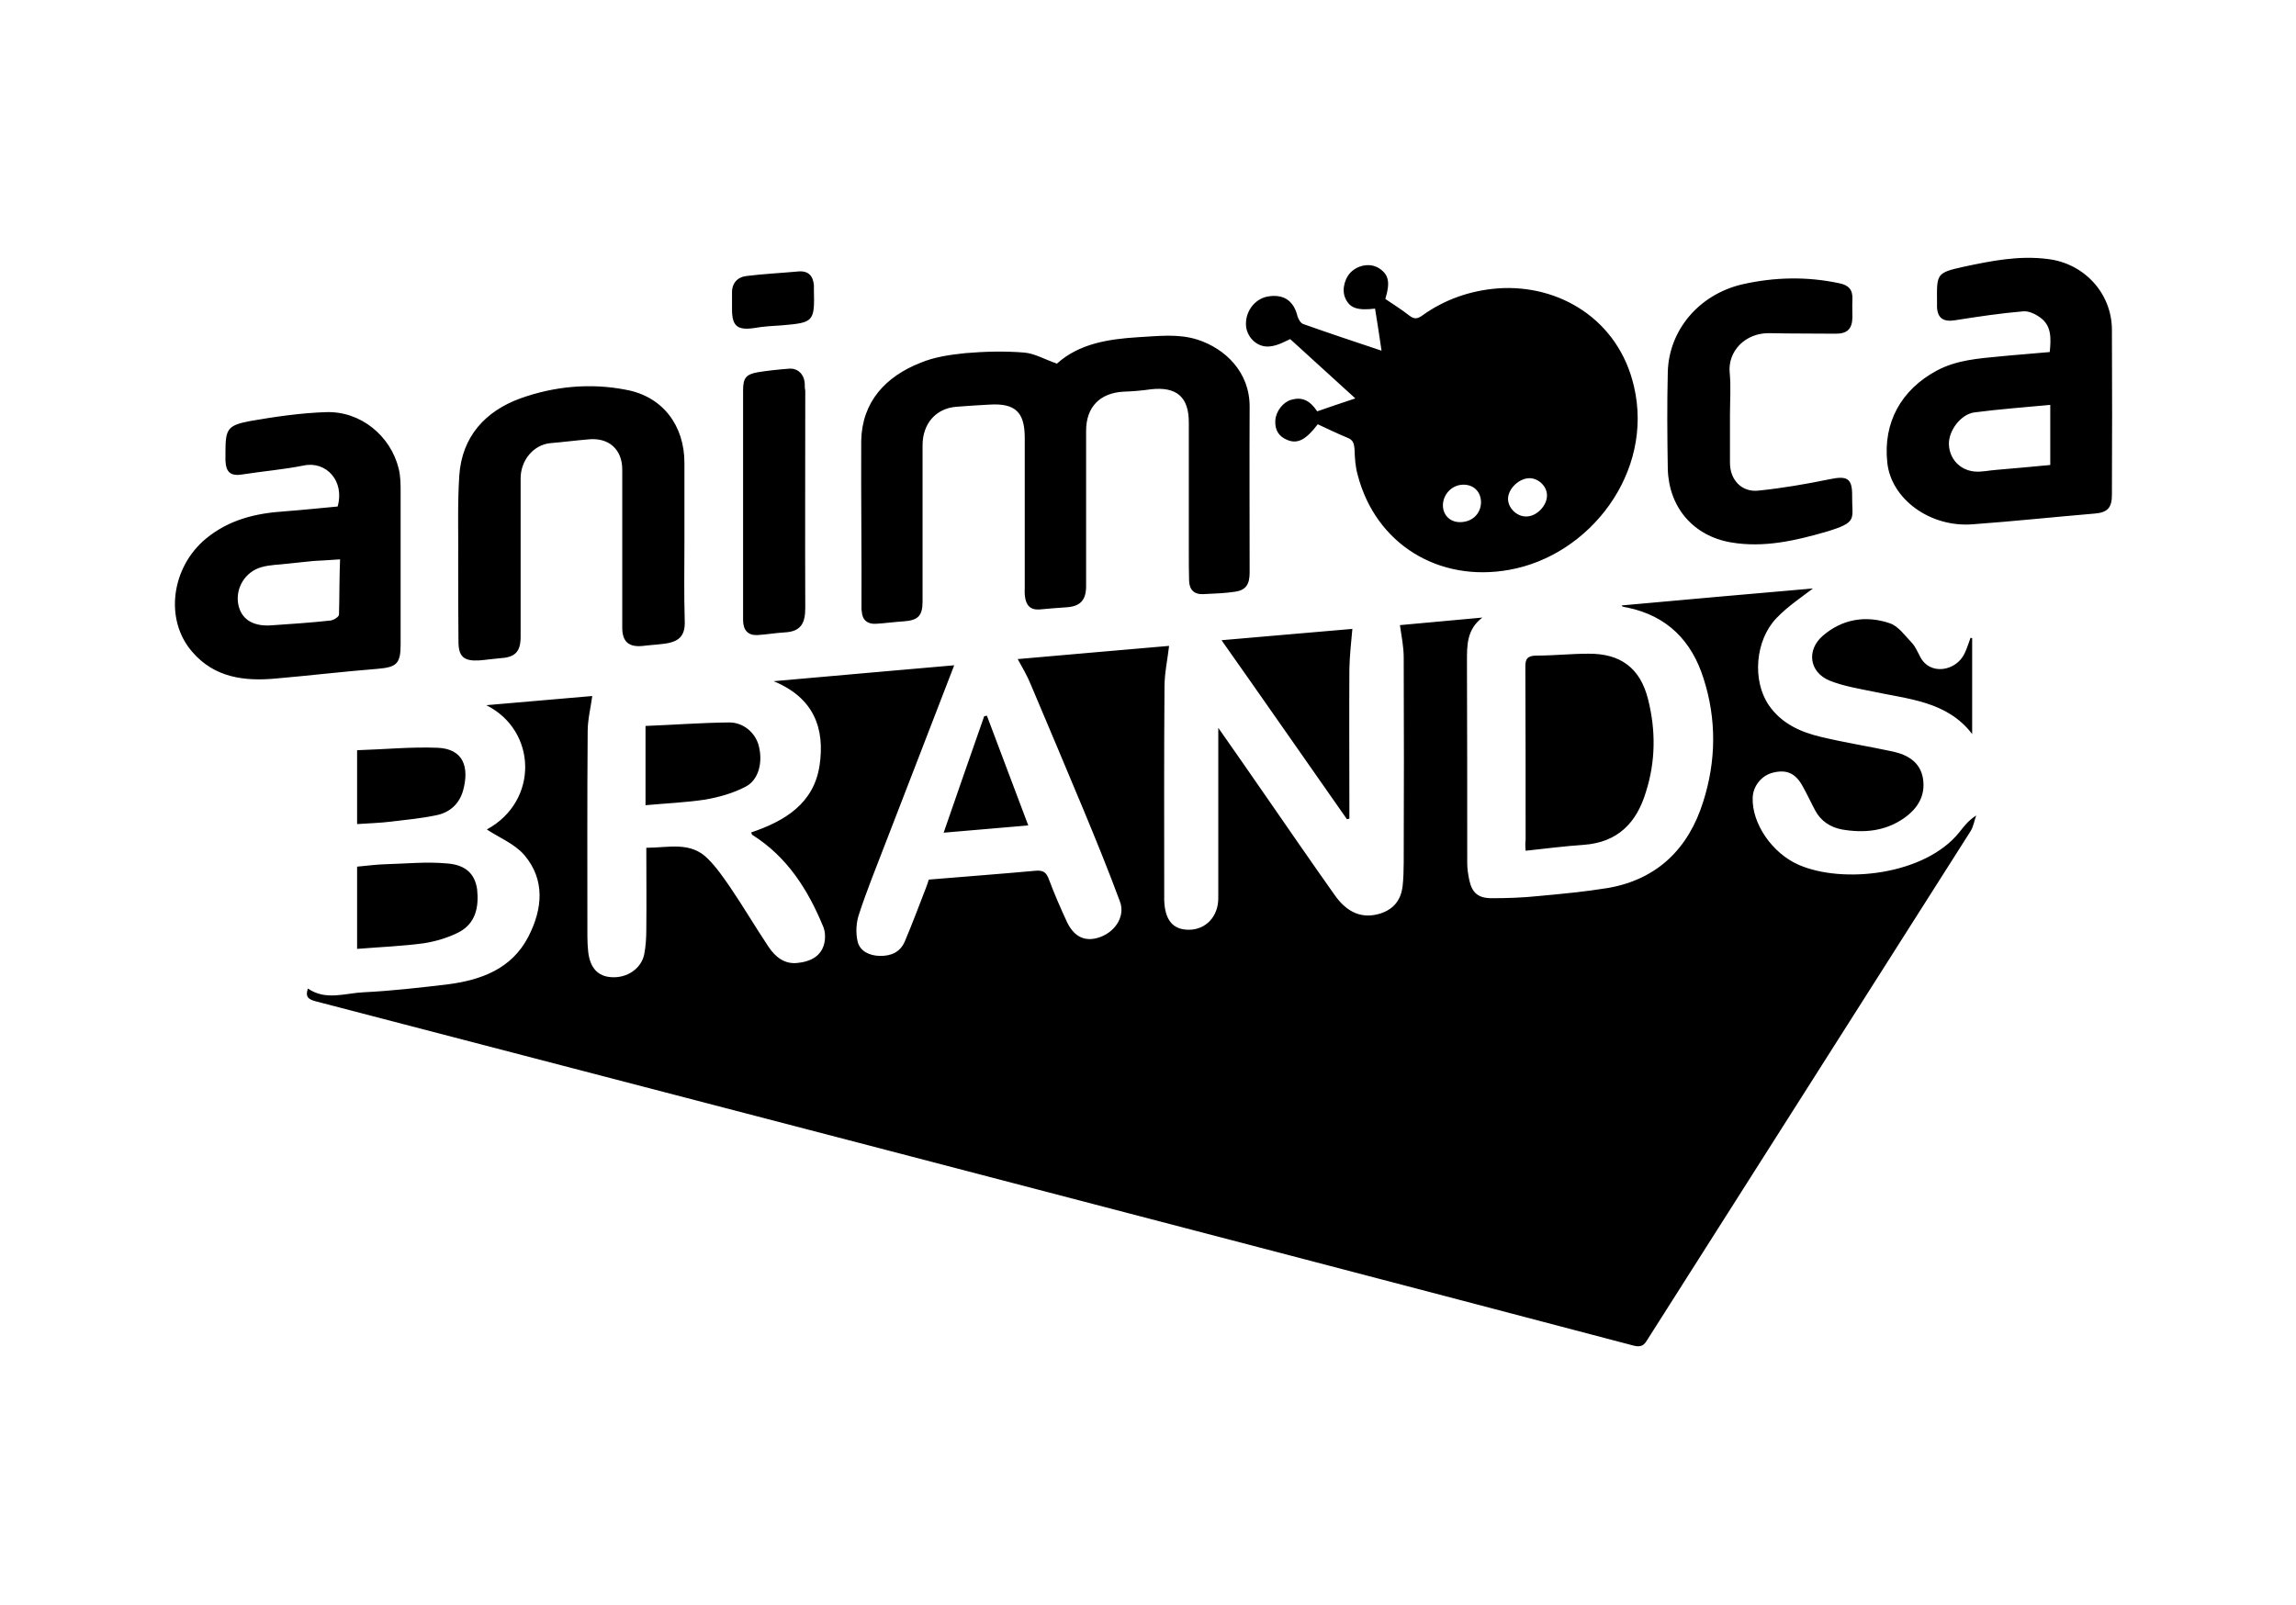 <svg width="113" height="79" viewBox="0 0 113 79" fill="none" xmlns="http://www.w3.org/2000/svg">
<path fill-rule="evenodd" clip-rule="evenodd" d="M36.027 14.928C36.027 15.034 36.027 15.14 36.027 15.233C36.027 16.056 36.293 16.268 37.117 16.149C37.556 16.069 38.022 16.043 38.474 16.016C40.044 15.883 40.097 15.844 40.057 14.251C40.057 14.171 40.057 14.118 40.057 14.039C40.017 13.588 39.791 13.322 39.299 13.362C38.448 13.441 37.583 13.481 36.732 13.588C36.293 13.64 36.013 13.946 36.027 14.424C36.027 14.596 36.027 14.768 36.027 14.928ZM48.438 35.258C47.773 37.143 47.121 39.041 46.443 40.991C47.867 40.872 49.21 40.752 50.607 40.633C49.915 38.788 49.237 37.01 48.572 35.232L48.438 35.258ZM17.575 40.567C18.147 40.527 18.692 40.514 19.238 40.447C19.996 40.354 20.741 40.288 21.486 40.129C22.138 39.996 22.604 39.571 22.79 38.921C23.109 37.753 22.803 36.864 21.539 36.811C20.222 36.758 18.905 36.891 17.575 36.931V40.58V40.567ZM31.77 39.638C32.781 39.545 33.765 39.505 34.723 39.359C35.388 39.24 36.066 39.054 36.678 38.735C37.33 38.417 37.556 37.541 37.344 36.718C37.184 36.081 36.599 35.564 35.894 35.564C34.523 35.577 33.153 35.683 31.77 35.736V39.638ZM21.992 42.504C20.981 42.411 19.97 42.517 18.959 42.544C18.506 42.557 18.027 42.624 17.575 42.663V46.711C18.719 46.618 19.797 46.578 20.874 46.432C21.459 46.339 22.072 46.154 22.59 45.888C23.415 45.45 23.575 44.641 23.482 43.778C23.375 43.035 22.936 42.571 21.992 42.504ZM90.051 33.507C90.716 33.772 91.435 33.892 92.153 34.038C93.922 34.422 95.825 34.515 97.062 36.134V31.41C97.035 31.41 97.022 31.41 96.982 31.397C96.889 31.649 96.809 31.914 96.689 32.166C96.277 33.042 94.973 33.281 94.494 32.312C94.375 32.087 94.268 31.835 94.109 31.662C93.763 31.304 93.443 30.826 93.004 30.68C91.834 30.282 90.676 30.468 89.719 31.291C88.894 31.994 89.04 33.095 90.051 33.507ZM66.558 30.959C64.482 31.131 62.327 31.33 60.119 31.516C62.207 34.475 64.243 37.408 66.291 40.328C66.331 40.315 66.371 40.315 66.411 40.301V39.77C66.411 37.501 66.398 35.232 66.411 32.949C66.424 32.312 66.491 31.662 66.558 30.959ZM39.605 18.856C39.565 18.405 39.246 18.099 38.794 18.153C38.288 18.192 37.783 18.245 37.29 18.325C36.705 18.431 36.572 18.617 36.572 19.214C36.572 21.085 36.572 22.943 36.572 24.814C36.572 26.712 36.572 28.623 36.572 30.521C36.572 31.025 36.812 31.277 37.264 31.264C37.716 31.237 38.168 31.158 38.621 31.131C39.446 31.091 39.632 30.64 39.632 29.924C39.618 26.354 39.632 22.797 39.632 19.227C39.605 19.095 39.605 18.975 39.605 18.856ZM75.085 41.88C76.056 41.774 76.987 41.655 77.945 41.589C79.621 41.469 80.552 40.5 81.005 38.987C81.484 37.488 81.497 35.949 81.111 34.422C80.725 32.883 79.754 32.166 78.171 32.18C77.333 32.18 76.468 32.273 75.63 32.273C75.178 32.273 75.058 32.432 75.072 32.856C75.085 35.683 75.085 38.523 75.085 41.35C75.058 41.549 75.072 41.695 75.085 41.88ZM85.182 26.699C86.792 26.977 88.348 26.619 89.865 26.181C91.461 25.703 91.142 25.571 91.155 24.43C91.168 23.54 90.916 23.408 90.038 23.593C88.88 23.832 87.71 24.031 86.552 24.151C85.714 24.244 85.142 23.62 85.142 22.784C85.142 22.001 85.142 21.218 85.142 20.435C85.142 19.745 85.195 19.028 85.129 18.352C85.022 17.317 85.874 16.374 87.098 16.401C88.175 16.427 89.266 16.414 90.357 16.427C90.916 16.427 91.155 16.189 91.168 15.631C91.168 15.339 91.155 15.06 91.168 14.755C91.195 14.277 90.996 14.039 90.53 13.946C88.934 13.601 87.311 13.64 85.741 13.999C83.599 14.503 82.136 16.268 82.082 18.312C82.043 19.904 82.056 21.497 82.082 23.089C82.136 24.987 83.346 26.38 85.182 26.699ZM22.564 31.582C22.564 32.326 22.83 32.551 23.575 32.511C23.921 32.485 24.253 32.432 24.586 32.405C25.344 32.365 25.623 32.1 25.623 31.343C25.623 28.742 25.623 26.155 25.623 23.554C25.623 22.651 26.262 21.895 27.087 21.815C27.712 21.762 28.324 21.683 28.949 21.63C29.96 21.523 30.625 22.12 30.625 23.116C30.625 23.527 30.625 23.925 30.625 24.337C30.625 26.526 30.625 28.716 30.625 30.906C30.625 31.609 30.971 31.874 31.663 31.795C31.956 31.755 32.275 31.742 32.581 31.702C33.406 31.622 33.738 31.33 33.699 30.534C33.659 29.22 33.685 27.92 33.685 26.606C33.685 25.332 33.685 24.058 33.685 22.784C33.685 20.953 32.621 19.519 30.812 19.188C29.056 18.843 27.273 19.015 25.61 19.612C23.894 20.236 22.737 21.483 22.604 23.408C22.511 24.841 22.564 26.287 22.55 27.734C22.55 29.008 22.55 30.282 22.564 31.582ZM16.684 30.255C16.684 30.361 16.418 30.534 16.258 30.547C15.287 30.654 14.289 30.72 13.318 30.786C12.427 30.839 11.855 30.468 11.722 29.724C11.588 28.942 12.067 28.145 12.866 27.92C13.278 27.8 13.744 27.8 14.169 27.747C14.582 27.707 15.007 27.654 15.447 27.614C15.846 27.588 16.258 27.575 16.737 27.535C16.697 28.477 16.71 29.366 16.684 30.255ZM19.717 31.728C19.717 29.233 19.717 26.739 19.717 24.244C19.717 23.859 19.717 23.461 19.624 23.076C19.225 21.444 17.735 20.223 16.032 20.289C14.795 20.329 13.531 20.515 12.307 20.727C11.189 20.939 11.096 21.125 11.096 22.266C11.096 22.399 11.096 22.532 11.096 22.678C11.123 23.262 11.362 23.448 11.934 23.355C12.945 23.195 13.943 23.116 14.941 22.917C16.045 22.678 16.976 23.673 16.617 24.934C15.766 25.014 14.874 25.106 13.996 25.173C12.573 25.266 11.269 25.584 10.139 26.513C8.436 27.92 8.076 30.494 9.46 32.087C10.551 33.361 12.027 33.547 13.584 33.401C15.26 33.255 16.923 33.056 18.599 32.923C19.517 32.843 19.717 32.671 19.717 31.728ZM100.906 22.89C100.002 22.983 99.137 23.049 98.259 23.129C97.887 23.156 97.501 23.248 97.155 23.209C96.437 23.129 95.944 22.572 95.918 21.882C95.891 21.218 96.49 20.395 97.168 20.302C98.392 20.143 99.629 20.05 100.906 19.931V22.89ZM103.94 16.215C103.926 14.424 102.569 12.964 100.787 12.751C99.363 12.566 97.993 12.844 96.623 13.136C95.319 13.428 95.319 13.481 95.332 14.808C95.332 14.915 95.332 15.021 95.332 15.114C95.359 15.671 95.652 15.857 96.224 15.764C97.328 15.591 98.459 15.419 99.576 15.326C99.856 15.299 100.201 15.472 100.428 15.644C100.973 16.043 100.946 16.666 100.88 17.33C100.055 17.409 99.257 17.462 98.459 17.542C97.381 17.648 96.304 17.715 95.319 18.245C93.563 19.188 92.672 20.807 92.885 22.771C93.071 24.562 94.987 25.969 97.075 25.81C99.084 25.664 101.093 25.451 103.115 25.279C103.727 25.226 103.94 24.987 103.94 24.363C103.953 21.643 103.953 18.922 103.94 16.215ZM42.399 29.99C42.399 30.017 42.412 30.07 42.412 30.096C42.439 30.534 42.705 30.733 43.117 30.707C43.569 30.68 44.035 30.614 44.487 30.587C45.193 30.534 45.405 30.308 45.405 29.605C45.405 27.044 45.405 24.469 45.405 21.921C45.405 20.86 46.057 20.103 47.068 20.024C47.614 19.984 48.146 19.944 48.691 19.918C49.968 19.838 50.434 20.289 50.434 21.55C50.434 24.005 50.434 26.433 50.434 28.875C50.434 29.035 50.421 29.22 50.447 29.38C50.501 29.791 50.7 30.03 51.152 30.003C51.591 29.963 52.03 29.924 52.469 29.897C53.161 29.857 53.454 29.552 53.454 28.849C53.454 26.301 53.454 23.753 53.454 21.205C53.454 20.037 54.132 19.347 55.29 19.281C55.742 19.267 56.208 19.227 56.66 19.161C57.91 19.028 58.509 19.546 58.509 20.793C58.509 22.93 58.509 25.067 58.509 27.216C58.509 27.668 58.509 28.132 58.522 28.583C58.536 29.035 58.775 29.273 59.227 29.247C59.76 29.22 60.278 29.207 60.797 29.127C61.316 29.048 61.502 28.769 61.502 28.185C61.502 25.465 61.489 22.758 61.502 20.037C61.516 18.312 60.292 17.157 58.935 16.719C57.977 16.414 56.992 16.547 56.008 16.6C54.531 16.693 53.108 16.918 52.017 17.9C51.405 17.688 50.913 17.396 50.407 17.356C49.45 17.277 48.478 17.303 47.521 17.383C46.762 17.462 45.991 17.569 45.299 17.861C43.583 18.537 42.425 19.785 42.386 21.696C42.372 24.456 42.412 27.23 42.399 29.99ZM72.052 23.859C72.557 23.872 72.89 24.23 72.89 24.735C72.876 25.305 72.438 25.717 71.826 25.703C71.347 25.69 71.014 25.345 71.014 24.867C71.027 24.297 71.493 23.846 72.052 23.859ZM75.298 23.54C75.737 23.554 76.136 23.952 76.136 24.377C76.149 24.894 75.617 25.438 75.098 25.425C74.646 25.425 74.207 25 74.22 24.536C74.234 24.045 74.779 23.527 75.298 23.54ZM62.513 17.051C62.899 17.011 63.258 16.799 63.498 16.693C64.535 17.635 65.573 18.577 66.704 19.612C65.959 19.864 65.387 20.05 64.828 20.249C64.456 19.692 64.07 19.533 63.551 19.679C63.139 19.798 62.793 20.249 62.766 20.701C62.739 21.178 62.939 21.483 63.351 21.656C63.857 21.868 64.269 21.656 64.855 20.886C65.334 21.112 65.812 21.337 66.318 21.55C66.597 21.656 66.637 21.828 66.664 22.094C66.677 22.532 66.704 22.983 66.824 23.394C67.715 26.792 70.814 28.676 74.273 28.052C78.251 27.349 81.404 23.248 80.419 19.028C79.661 15.724 76.721 13.972 73.701 14.198C72.358 14.304 71.094 14.742 69.99 15.538C69.764 15.697 69.604 15.724 69.365 15.538C68.979 15.233 68.566 14.981 68.18 14.716C68.433 13.893 68.34 13.521 67.888 13.216C67.502 12.964 66.97 13.004 66.571 13.322C66.198 13.614 66.025 14.224 66.198 14.649C66.411 15.153 66.77 15.299 67.675 15.193C67.781 15.857 67.888 16.52 67.994 17.263C66.637 16.812 65.374 16.388 64.136 15.95C64.017 15.91 63.897 15.711 63.857 15.565C63.671 14.795 63.165 14.463 62.394 14.596C61.728 14.716 61.249 15.379 61.329 16.096C61.409 16.653 61.915 17.131 62.513 17.051ZM96.423 40.978C94.734 43.075 90.703 43.526 88.521 42.571C87.217 42 86.22 40.54 86.26 39.279C86.273 38.696 86.699 38.165 87.271 38.032C87.922 37.873 88.362 38.059 88.707 38.682C88.934 39.08 89.12 39.492 89.333 39.89C89.612 40.421 90.091 40.726 90.65 40.832C91.727 41.018 92.778 40.925 93.709 40.275C94.388 39.797 94.774 39.16 94.641 38.324C94.508 37.514 93.882 37.156 93.164 36.997C91.993 36.745 90.809 36.559 89.639 36.28C88.614 36.041 87.67 35.617 87.044 34.701C86.233 33.493 86.379 31.529 87.43 30.428C87.976 29.857 88.654 29.406 89.226 28.968C86.18 29.233 83 29.512 79.808 29.804C79.834 29.831 79.847 29.844 79.847 29.857C79.941 29.884 80.007 29.897 80.1 29.91C82.056 30.322 83.253 31.543 83.838 33.387C84.49 35.404 84.464 37.461 83.825 39.465C83.107 41.761 81.577 43.287 79.142 43.712C77.998 43.898 76.868 44.004 75.71 44.11C74.952 44.19 74.18 44.216 73.422 44.216C72.743 44.216 72.438 43.951 72.305 43.287C72.251 43.022 72.211 42.756 72.211 42.491C72.211 39.187 72.211 35.869 72.198 32.564C72.198 31.768 72.185 30.985 72.956 30.401C71.52 30.534 70.176 30.654 68.899 30.773C68.979 31.33 69.085 31.848 69.085 32.365C69.098 35.723 69.098 39.094 69.085 42.451C69.085 42.836 69.072 43.234 69.032 43.619C68.952 44.282 68.62 44.734 67.968 44.959C67.076 45.251 66.305 44.959 65.666 44.03C64.482 42.358 63.325 40.673 62.167 39.001C61.462 37.979 60.757 36.97 59.959 35.829V38.921C59.959 40.686 59.959 42.451 59.959 44.216C59.959 45.132 59.334 45.769 58.509 45.769C57.724 45.769 57.325 45.291 57.298 44.296C57.298 44.15 57.298 43.99 57.298 43.844C57.298 40.5 57.285 37.156 57.312 33.812C57.312 33.148 57.458 32.485 57.538 31.795C55.13 32.007 52.602 32.219 50.088 32.445C50.328 32.883 50.567 33.281 50.74 33.719C51.618 35.789 52.483 37.846 53.347 39.916C53.959 41.389 54.558 42.862 55.117 44.375C55.383 45.065 54.931 45.822 54.185 46.114C53.467 46.392 52.895 46.167 52.523 45.41C52.203 44.72 51.884 43.99 51.618 43.274C51.498 42.955 51.352 42.836 50.993 42.862C49.237 43.022 47.467 43.154 45.711 43.3C45.671 43.446 45.618 43.579 45.565 43.725C45.219 44.614 44.9 45.477 44.527 46.353C44.301 46.87 43.862 47.069 43.29 47.056C42.771 47.043 42.332 46.817 42.213 46.366C42.106 45.928 42.133 45.397 42.292 44.959C42.665 43.818 43.117 42.717 43.543 41.602C44.687 38.656 45.818 35.71 46.962 32.75C44.102 33.002 41.175 33.255 38.075 33.533C40.071 34.356 40.603 35.869 40.337 37.674C40.057 39.558 38.621 40.421 36.971 40.978C36.998 41.031 36.998 41.084 37.024 41.097C38.754 42.186 39.778 43.818 40.523 45.636C40.63 45.901 40.63 46.273 40.536 46.552C40.35 47.122 39.818 47.348 39.259 47.401C38.621 47.481 38.155 47.109 37.822 46.605C37.184 45.649 36.599 44.654 35.96 43.712C35.614 43.208 35.268 42.703 34.843 42.279C33.991 41.403 32.887 41.734 31.809 41.734C31.809 43.101 31.823 44.415 31.809 45.742C31.809 46.167 31.783 46.592 31.703 46.99C31.557 47.68 30.865 48.157 30.093 48.104C29.428 48.065 29.042 47.653 28.949 46.857C28.923 46.605 28.909 46.353 28.909 46.087C28.909 42.73 28.896 39.359 28.923 36.002C28.923 35.431 29.069 34.847 29.149 34.263C27.512 34.409 25.783 34.555 23.934 34.714C26.435 35.962 26.528 39.439 23.96 40.832C24.533 41.217 25.304 41.522 25.796 42.08C26.847 43.314 26.701 44.747 26.009 46.1C25.184 47.706 23.668 48.25 21.992 48.463C20.635 48.622 19.251 48.781 17.894 48.847C16.99 48.887 16.032 49.272 15.154 48.662C15.007 49.086 15.194 49.206 15.566 49.299C24.918 51.727 34.27 54.182 43.623 56.611C55.862 59.809 68.127 63.007 80.366 66.232C80.712 66.325 80.885 66.272 81.058 65.98C86.366 57.619 91.687 49.259 96.995 40.898C97.128 40.673 97.168 40.394 97.261 40.142C96.836 40.421 96.649 40.699 96.423 40.978Z" fill="#000000"/>
</svg>

